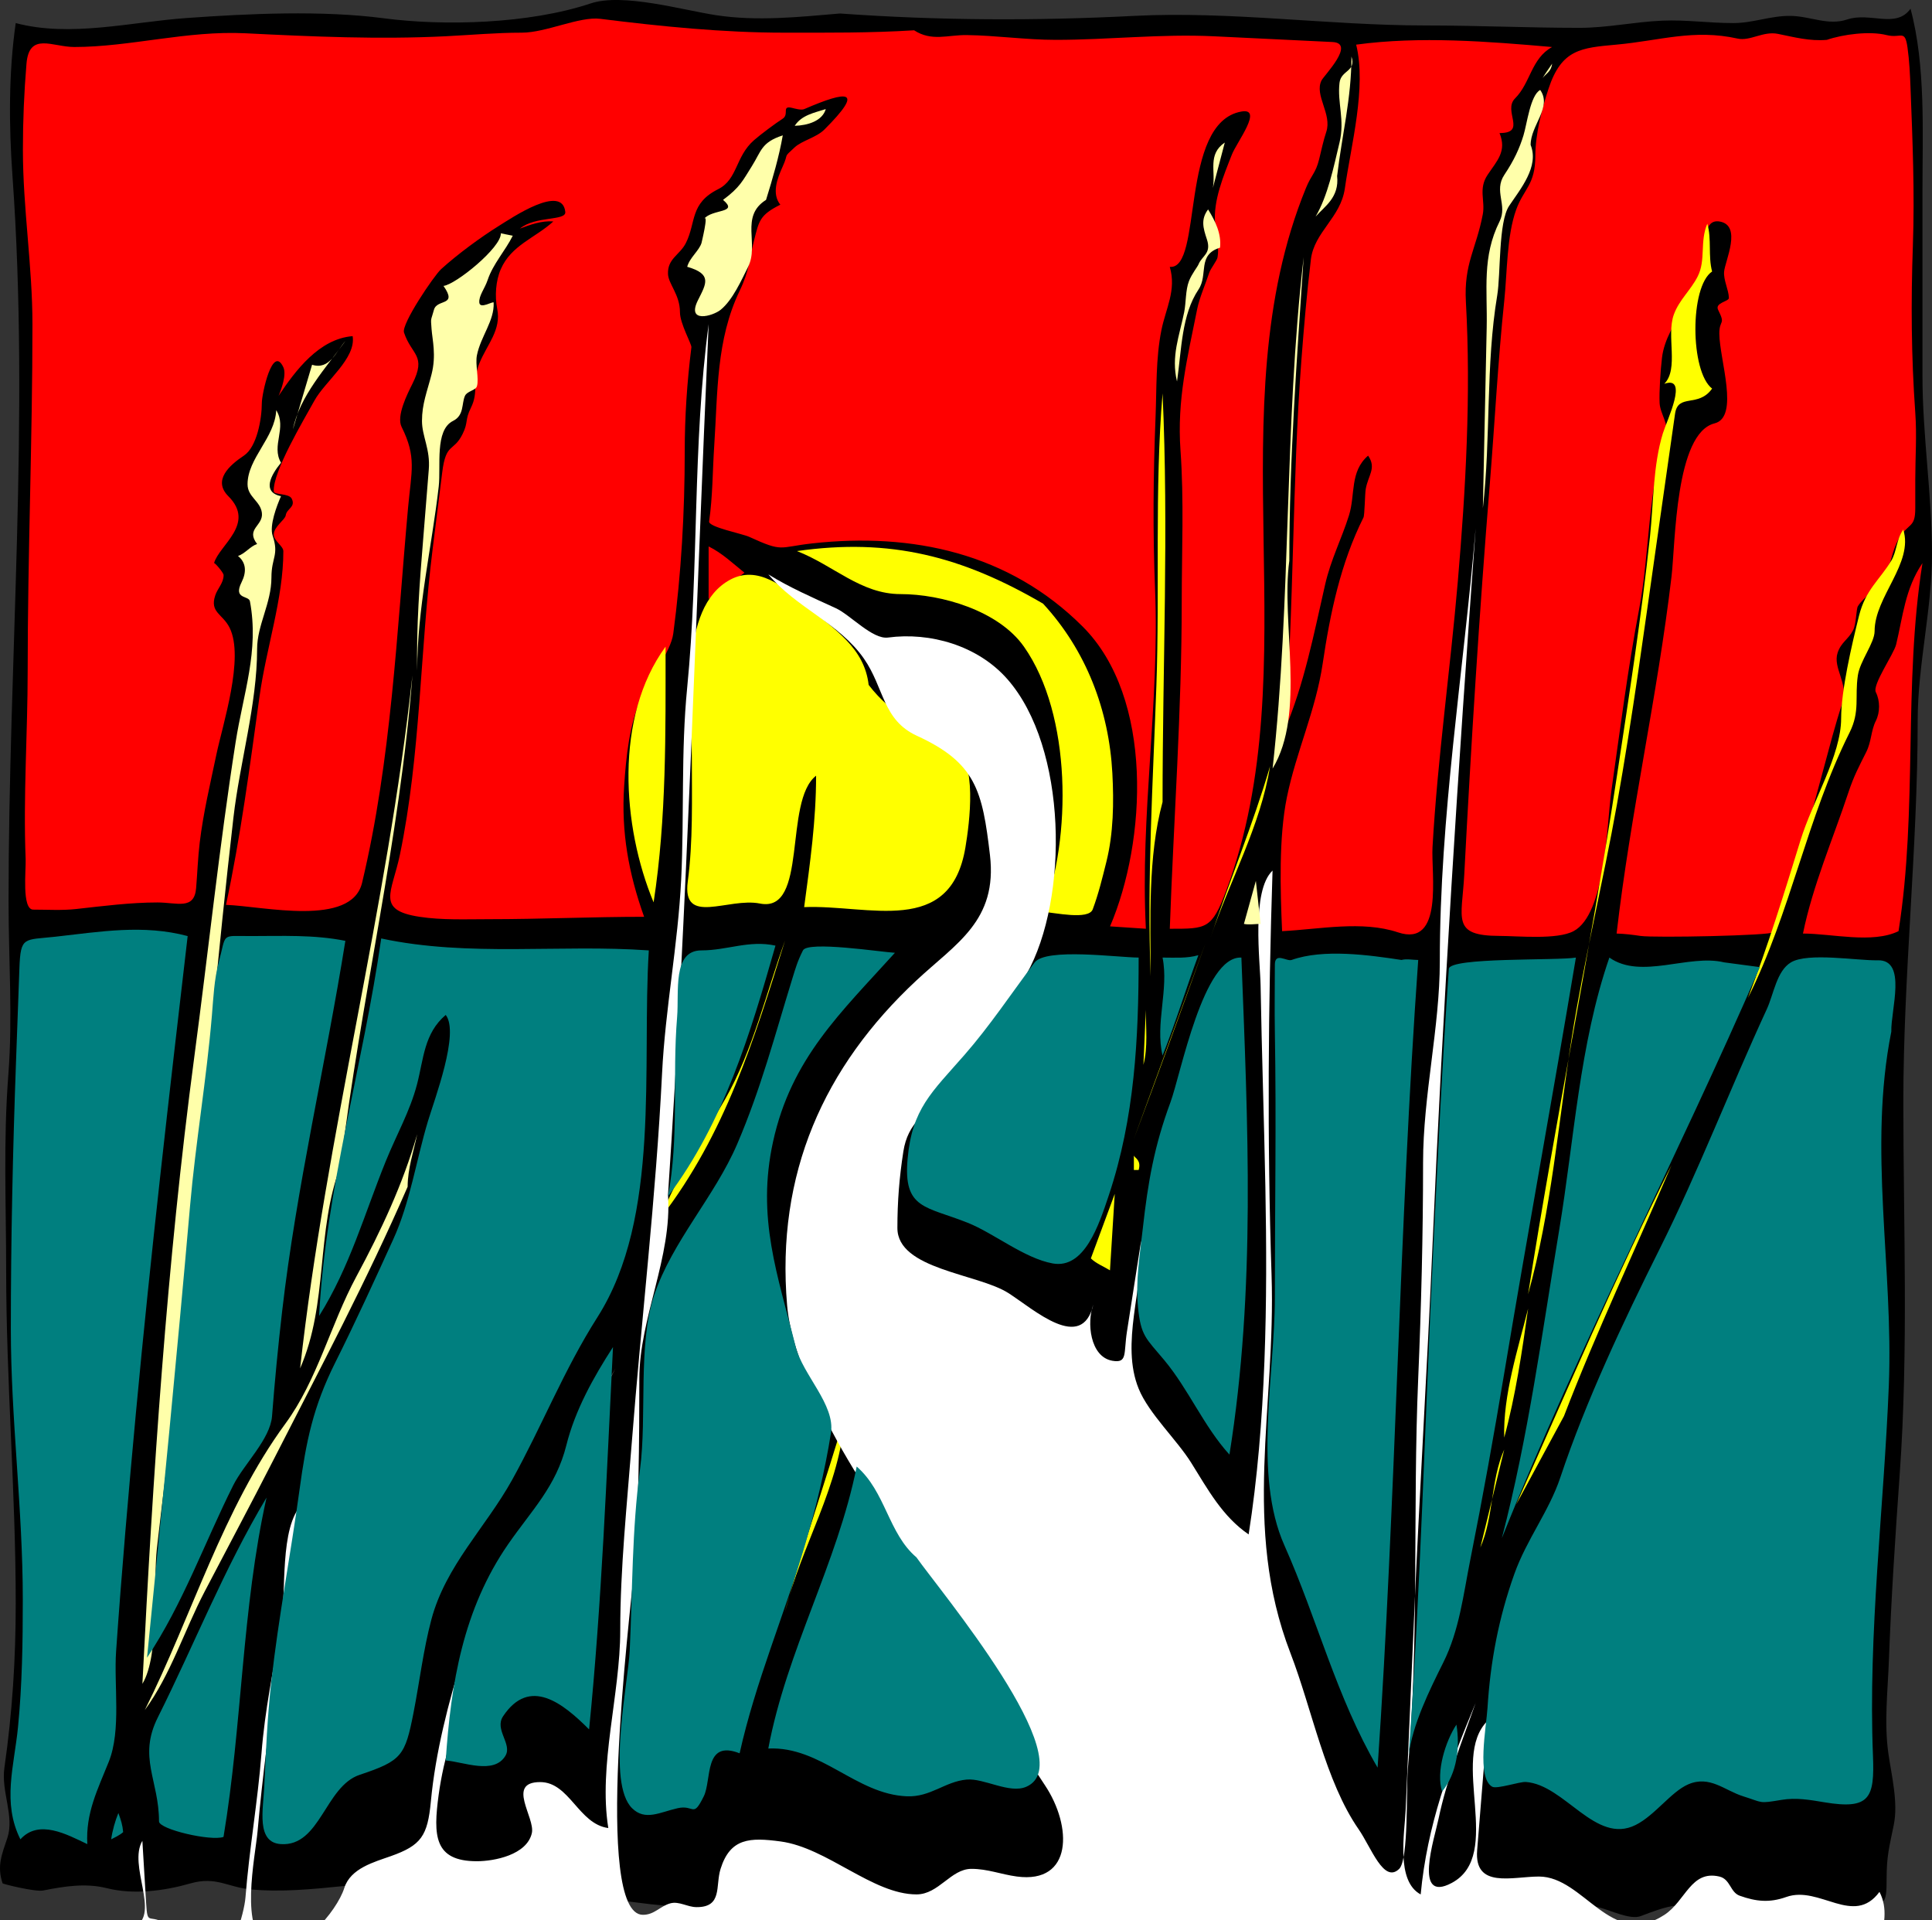 <?xml version="1.0"?><svg width="267.065" height="265.406" xmlns="http://www.w3.org/2000/svg">
 <rect width="100%" height="100%" fill="#333333" stroke="none"/>
 <title>Crane</title>

 <g>
  <title>Layer 1</title>
  <path d="m116.122,1.866c13.616,0.974 27.014,1.027 40.625,0.331c13.342,-0.683 26.915,1.321 40.296,1.321c7.141,0 14.177,0.33 21.305,0.33c3.828,0 7.583,-0.826 11.396,-0.991c3.403,-0.147 6.344,0.331 9.883,0.331c2.725,0 5.215,-1.051 7.953,-0.991c2.722,0.06 5.127,1.374 7.761,0.495c3.197,-1.066 6.733,1.316 8.755,-1.486c2.114,7.868 1.65,17.1 1.65,25.185c0,8.513 0,17.026 0,25.539c0,8.214 1.308,16.403 1.32,24.573c0.013,7.688 -1.981,15.385 -1.981,23.087c0,17.601 -1.982,35.111 -1.982,52.705c0,17.197 0.723,34.237 -0.502,51.439c-0.608,8.549 -1.176,17.164 -1.494,25.727c-0.157,4.252 -0.677,8.659 -0.071,12.889c0.438,3.06 1.372,6.757 0.747,9.846c-0.641,3.164 -0.992,4.317 -0.992,7.432c0,3.693 -0.159,3.798 -4.084,3.798c-8.078,0 -16.979,-1.085 -24.956,-0.086c-1.711,0.215 -3.349,0.878 -4.954,1.479c-1.5,0.563 -4.229,-0.86 -5.858,-1.223c-4.014,-0.892 -8.399,-1.368 -12.499,-0.996c-8.546,0.773 -16.402,0.176 -24.936,-0.165c-8.225,-0.329 -15.394,2.972 -23.391,2.972c-7.667,0 -15.086,-2.377 -22.851,-2.972c-16.092,-1.232 -32.763,2.7 -48.791,0.562c-9.073,-1.21 -18.24,-1.915 -27.348,-2.824c-8.791,-0.877 -17.969,1.802 -26.582,0.941c-3.041,-0.304 -4.71,-1.813 -8.196,-0.819c-3.691,1.052 -7.854,1.595 -11.597,0.659c-2.908,-0.727 -5.86,-0.257 -8.777,0.324c-1.112,0.222 -5.586,-0.901 -5.616,-0.99c-0.797,-2.398 -0.106,-3.979 0.661,-6.275c1,-2.993 -0.878,-6.416 -0.41,-9.681c1.098,-7.666 1.567,-14.994 1.567,-22.738c0,-15.415 -1.322,-30.67 -1.322,-46.04c0,-9.183 -0.413,-17.726 0.303,-27.042c0.616,-7.998 0.027,-15.906 0.027,-23.901c0,-33.691 2.934,-66.836 0.544,-100.262c-0.5,-7.001 -0.546,-14.217 0.447,-21.16c7.551,2.003 15.914,-0.148 23.6,-0.695c8.645,-0.619 18.768,-1.084 27.265,0.032c8.297,1.089 20.056,0.801 28.625,-2.055c4.417,-1.472 12.663,0.913 17.275,1.622c5.71,0.879 11.472,0.26 17.185,-0.227" clip-rule=" evenodd" id="path3"/>
  <path d="m214.547,6.499c-2.899,1.6 -2.962,4.947 -5.118,7.101c-1.733,1.73 1.706,4.807 -2.147,4.789c1.037,2.519 -0.345,3.824 -1.65,5.779c-1.303,1.95 -0.306,3.572 -0.662,5.449c-0.921,4.846 -2.632,6.8 -2.336,12.109c0.715,12.836 -0.02,25.82 -1.116,38.62c-1.049,12.241 -2.797,24.461 -3.498,36.726c-0.209,3.663 1.596,13.909 -4.773,11.786c-4.976,-1.658 -10.801,-0.426 -16.021,-0.166c-0.246,-5.68 -0.472,-12.931 0.662,-18.494c1.283,-6.298 3.992,-12.016 4.952,-18.494c1.032,-6.962 2.477,-13.869 5.637,-20.186c0.168,-0.336 0.193,-3.255 0.31,-3.922c0.339,-1.94 1.518,-2.889 0.33,-4.624c-2.555,2.201 -1.745,5.396 -2.644,8.256c-1.028,3.276 -2.498,6.056 -3.302,9.577c-1.544,6.767 -2.877,13.722 -5.614,20.146c1.362,-17.064 1.033,-34.166 2.341,-51.228c0.355,-4.641 0.753,-9.241 1.309,-13.862c0.459,-3.812 4.112,-5.754 4.694,-9.816c0.854,-5.96 3.019,-13.984 1.565,-19.876c8.791,-1.196 18.282,-0.443 27.081,0.33m37.985,-0.991c2.229,-0.766 5.924,-1.249 8.257,-0.661c2.021,0.509 2.518,-0.877 2.889,1.712c0.251,1.751 0.349,3.778 0.417,5.553c0.282,7.301 0.585,14.487 0.327,21.797c-0.274,7.784 -0.226,15.337 0.331,23.117c0.228,3.182 0,6.145 0,9.247c0,1.321 0,2.643 0,3.963c0,2.839 -0.932,1.917 -2.313,4.293c-0.936,1.611 -1.071,3.69 -1.982,5.284c-0.94,1.646 -2.789,2.606 -3.633,3.963c-0.254,0.408 -0.211,2.43 -0.658,3.302c-0.676,1.319 -1.659,1.662 -2.148,3.138c-0.701,2.115 1.555,4.26 0.661,6.935c-1.014,3.033 -1.801,6.161 -2.643,9.248c-2.057,7.546 -3.992,15.176 -6.896,22.436c-0.188,0.472 -16.478,0.797 -18.372,0.516c-1.127,-0.167 -2.118,-0.292 -3.302,-0.33c1.903,-16.538 5.646,-32.798 7.596,-49.373c0.537,-4.568 0.504,-19.779 5.944,-21.136c3.481,-0.868 0.686,-8.812 0.662,-12.384c-0.014,-2.042 0.918,-1.136 -0.165,-3.303c-0.498,-0.996 1.499,-1.146 1.485,-1.65c-0.029,-1.138 -0.76,-2.45 -0.661,-3.633c0.122,-1.461 2.55,-6.43 -0.659,-6.936c-2.262,-0.356 -1.981,3.274 -1.981,4.623c0,4.979 -5.334,9.117 -5.945,14.201c-0.194,1.612 -0.411,4.746 -0.331,6.274c0.08,1.539 1.351,2.875 0.826,4.458c-2.459,7.429 -2.188,16.317 -3.658,24.031c-1.58,8.293 -2.636,16.708 -3.829,25.065c-0.656,4.593 -0.765,17.053 -5.229,19.43c-2.285,1.217 -7.671,0.667 -10.24,0.661c-6.692,-0.017 -5.195,-2.337 -4.872,-8.489c0.946,-18.019 2.067,-35.989 3.529,-53.974c0.688,-8.449 1.118,-16.954 2.005,-25.384c0.406,-3.862 0.328,-8.916 1.65,-12.55c1.048,-2.88 2.641,-3.396 2.641,-7.431c0,-3.014 0.924,-6.537 1.817,-9.247c1.806,-5.468 4.462,-5.66 9.415,-6.109c5.974,-0.542 10.642,-2.187 16.733,-0.832c1.725,0.383 3.523,-1.062 5.561,-0.654c2.308,0.465 4.376,1.033 6.771,0.829m9.908,123.183c-3.615,1.762 -9.228,0.331 -13.21,0.331c1.352,-6.638 4.156,-13.095 6.275,-19.486c0.773,-2.333 1.454,-3.565 2.478,-5.614c0.723,-1.447 0.637,-2.931 1.319,-4.293c0.599,-1.193 0.592,-2.784 0,-3.964c-0.513,-1.024 2.481,-5.244 2.81,-6.604c0.918,-3.812 1.245,-7.741 3.633,-11.228c-2.666,16.862 -0.639,33.996 -3.305,50.858m-136.08,-124.504c2.439,1.578 4.637,0.628 7.268,0.66c4.077,0.05 8.171,0.661 12.313,0.661c7.376,0 14.485,-0.85 21.911,-0.491c5.446,0.263 10.892,0.527 16.338,0.79c3.253,0.158 -1.164,4.613 -1.515,5.315c-1.018,2.038 1.484,4.638 0.661,7.101c-0.413,1.237 -0.676,2.532 -0.99,3.797c-0.484,1.95 -1.05,2.085 -1.818,3.963c-12.543,30.65 0.591,66.123 -11.044,97.155c-1.978,5.274 -2.676,5.223 -7.78,5.223c0.54,-15.078 1.651,-30.093 1.651,-45.191c0,-6.955 0.325,-14.007 -0.172,-20.945c-0.499,-6.974 0.949,-12.73 2.319,-19.564c0.289,-1.443 1.153,-3.46 1.65,-4.954c0.207,-0.621 1.076,-1.675 1.154,-2.146c0.232,-1.406 -0.1,-2.41 -0.327,-4.624c-0.324,-3.155 1.177,-6.692 2.31,-9.577c0.677,-1.723 4.38,-6.479 1.323,-5.945c-8.65,1.513 -5.276,21.921 -9.909,21.466c0.945,3.241 -0.551,5.725 -1.158,8.752c-0.787,3.929 -0.649,8.026 -0.809,12.029c-0.319,7.972 -0.386,15.861 -0.066,23.834c0.631,15.742 -2.075,31.153 -1.271,46.864c-1.651,-0.11 -3.302,-0.22 -4.953,-0.33c5.023,-11.734 6.086,-31.565 -3.78,-41.429c-10.162,-10.16 -23.545,-13.034 -37.396,-11.498c-4.703,0.521 -3.948,1.268 -8.698,-0.905c-0.979,-0.448 -5.658,-1.348 -5.546,-2.132c0.505,-3.539 0.47,-6.957 0.708,-10.51c0.489,-7.326 0.252,-14.582 3.516,-21.374c1.373,-2.856 1.335,-4.38 1.982,-6.936c0.688,-2.718 0.777,-3.529 3.634,-4.954c-1.2,-1.519 -0.458,-3.555 0.331,-5.284c0.899,-1.97 -0.037,-1.087 1.651,-2.642c1.035,-0.953 2.994,-1.342 4.128,-2.477c5.515,-5.518 3.323,-5.459 -2.807,-2.807c-0.412,0.178 -1.27,-0.07 -1.652,-0.165c-1.541,-0.386 -0.381,0.88 -1.32,1.485c-1.018,0.656 -3.053,2.175 -3.965,2.972c-2.592,2.264 -2.252,5.418 -4.954,6.77c-3.943,1.973 -3.027,4.567 -4.459,7.431c-0.838,1.676 -2.561,2.142 -2.478,4.293c0.053,1.385 1.653,2.845 1.653,5.284c0,1.578 1.636,4.415 1.582,4.843c-0.604,4.836 -0.922,9.583 -0.922,14.458c0,8.327 -0.483,16.842 -1.582,25.099c-0.346,2.597 -3.335,6.261 -4.438,8.833c-1.642,3.83 -2.081,8.134 -2.354,12.25c-0.423,6.363 0.624,12.093 2.759,18.072c-7.162,0 -14.311,0.33 -21.458,0.33c-3.175,0 -6.438,0.15 -9.589,-0.33c-6.078,-0.926 -3.803,-3.346 -2.713,-8.577c2.886,-13.853 2.771,-28.196 4.52,-42.2c0.443,-3.55 0.887,-7.101 1.331,-10.651c0.525,-4.196 1.551,-2.752 2.809,-5.284c0.827,-1.665 0.296,-1.908 1.155,-3.632c1.114,-2.237 0.155,-3.606 1.156,-6.11c1.063,-2.658 3.075,-4.611 2.478,-7.595c-0.344,-1.715 -0.205,-3.838 0.496,-5.45c1.446,-3.328 4.743,-4.304 7.266,-6.604c-1.643,-0.126 -3.197,0.453 -4.624,0.991c2.155,-1.796 6.416,-1.023 6.276,-2.312c-0.422,-3.9 -7.339,0.79 -9.249,1.98c-2.422,1.511 -5.642,3.867 -7.927,5.945c-0.948,0.862 -5.513,7.573 -5.119,8.752c1.061,3.177 3.153,3.104 1.155,7.1c-0.687,1.374 -2.24,4.438 -1.486,5.945c2.095,4.188 1.351,6.106 0.896,11.116c-1.574,17.333 -2.306,34.875 -6.357,51.875c-1.468,6.16 -13.645,3.251 -18.815,3.06c2.025,-9.45 3.301,-19.156 4.624,-28.731c0.946,-6.849 3.303,-13.573 3.304,-20.146c0,-0.722 -1.322,-1.4 -1.322,-2.312c0,-1.067 1.565,-2.03 1.651,-2.642c0.133,-0.952 1.418,-1.124 0.826,-2.312c-0.377,-0.756 -2.446,-0.499 -2.477,-0.99c-0.173,-2.707 4.218,-10.009 5.614,-12.549c1.475,-2.684 5.793,-5.837 5.285,-8.917c-4.626,0.369 -7.907,4.758 -10.24,8.256c0.39,-0.899 1.138,-2.946 0.662,-3.962c-1.492,-3.189 -2.973,3.674 -2.973,4.953c0,2.202 -0.682,6.071 -2.477,7.266c-2.015,1.341 -4.343,3.415 -2.147,5.614c3.814,3.819 -1.278,6.741 -1.982,9.248c0.044,-0.157 1.322,1.311 1.322,1.651c0,1.101 -0.827,1.822 -1.156,2.807c-0.788,2.36 1.025,2.545 1.981,4.458c2.078,4.156 -0.959,13.403 -1.816,17.503c-0.849,4.061 -1.819,8.085 -2.313,12.22c-0.248,2.077 -0.322,4.189 -0.495,6.274c-0.255,3.067 -2.633,1.981 -5.339,1.981c-3.723,0 -7.524,0.494 -11.23,0.905c-1.957,0.217 -3.976,0.085 -5.945,0.085c-1.611,0 -0.991,-5.496 -1.05,-6.966c-0.348,-8.668 0.279,-17.362 0.279,-26.034c0,-15.971 0.66,-31.993 0.66,-47.886c0,-8.101 -1.32,-16.03 -1.32,-24.132c0,-3.997 0.162,-7.907 0.495,-11.89c0.37,-4.422 3.588,-2.312 6.606,-2.312c7.718,0 15.589,-2.3 23.677,-1.896c9.226,0.461 18.447,0.87 27.683,0.41c3.534,-0.177 6.962,-0.495 10.508,-0.495c3.365,0 7.954,-2.275 10.85,-1.913c8.396,1.049 16.942,1.913 25.409,1.913c6.043,0.002 11.908,0.05 17.966,-0.328m-23.45,74.967c-1.651,1.211 -3.303,2.422 -4.955,3.633c0,-2.422 0,-4.844 0,-7.266c1.866,0.912 3.357,2.354 4.955,3.633" fill="#ff0000" clip-rule=" evenodd" id="path5"/>
  <path d="m236.669,37.523c-3.109,2.076 -3.049,13.839 0,16.183c-1.906,2.693 -4.712,0.603 -5.123,3.479c-0.84,5.881 -1.677,11.763 -2.518,17.644c-1.736,12.138 -3.357,24.285 -5.516,36.355c-1.934,10.817 -4.551,21.497 -6.259,32.326c-1.863,11.822 -2.805,23.809 -6.02,35.361c3.756,-23.989 8.666,-47.79 12.303,-71.791c1.658,-10.947 3.366,-21.894 4.543,-32.898c0.497,-4.643 0.407,-9.826 1.79,-14.316c0.535,-1.738 3.611,-8.029 0.192,-6.82c2.045,-2.079 0.252,-6.631 1.319,-9.577c0.738,-2.036 2.342,-3.361 3.306,-5.284c1.138,-2.271 0.259,-4.774 1.32,-7.265c0.622,2.118 0.091,4.472 0.663,6.603m-75.966,73.316c-2.057,7.598 -1.651,16.288 -1.651,24.107c-0.5,-13.494 0.316,-26.717 0.797,-40.183c0.48,-13.451 -0.264,-27.017 0.854,-40.398c0.859,18.857 0,37.61 0,56.474m102.391,-37.649c1.454,4.642 -3.964,9.277 -3.964,14.037c0,1.629 -2.011,4.091 -2.313,6.109c-0.447,2.991 0.326,4.962 -1.146,7.903c-5.925,11.846 -8.13,24.847 -14.05,36.681c2.768,-7.196 5,-14.432 7.268,-21.796c1.683,-5.466 5.615,-11.737 5.615,-16.842c0,-3.824 1.443,-10.063 2.478,-14.201c0.899,-3.598 2.873,-4.958 4.457,-7.596c0.75,-1.248 0.691,-2.922 1.655,-4.295m-143.018,21.466c3.294,4.328 7.253,5.739 11.726,8.422c3.393,2.035 2.201,10.731 1.65,14.035c-2.07,12.429 -13.343,7.888 -22.293,8.256c0.82,-6.139 1.651,-11.961 1.651,-18.163c-4.544,3.54 -1.046,19.011 -7.761,17.668c-4.396,-0.878 -10.804,3.163 -9.977,-3.045c0.736,-5.524 0.563,-11.465 0.563,-17.046c0,-6.992 -1.945,-20.742 5.285,-24.658c3.78,-2.047 7.396,0.864 10.838,3.816c3.628,3.113 7.727,5.578 8.318,10.715m-29.727,30.054c-4.375,-10.504 -5.433,-25.632 1.653,-35.337c0,11.773 0.144,23.675 -1.653,35.337m53.838,-41.282c5.986,6.495 9.114,14.748 9.578,23.448c0.214,4.005 0.157,8.293 -0.831,12.243c-0.556,2.224 -1.08,4.408 -1.884,6.556c-0.571,1.525 -5.309,0.433 -6.863,0.355c3.915,-10.181 3.993,-27.215 -2.644,-36.658c-3.504,-4.985 -11.392,-7.265 -17.064,-7.265c-5.491,0 -9.233,-3.968 -14.312,-5.945c12.902,-1.843 22.821,0.734 34.02,7.266m23.119,46.236c2.648,-7.914 5.929,-15.797 8.259,-23.778c-1.296,8.239 -5.627,15.912 -8.259,23.778m-75.966,38.639c2.198,-5.818 5.857,-11.071 8.931,-16.452c3.782,-6.62 5.661,-14.693 8.245,-21.857c-4.299,13.758 -8.25,26.709 -17.176,38.309m65.399,-10.898c3.303,-9.027 6.606,-18.054 9.909,-27.081c-3.257,9.046 -6.533,18.079 -9.909,27.081m1.32,-10.239c0.11,-2.532 0.221,-5.063 0.331,-7.596c0,2.516 0.306,5.148 -0.331,7.596m77.618,2.973c-0.44,0.88 -0.88,1.761 -1.32,2.641c0.44,-0.88 0.88,-1.761 1.32,-2.641m-1.651,3.963c-0.771,1.762 -1.542,3.522 -2.313,5.284c0.771,-1.761 1.542,-3.522 2.313,-5.284m-77.287,5.613c0.146,0.339 1.053,0.629 0.659,1.982c-0.22,0 -0.439,0 -0.659,0c0,-0.66 0,-1.321 0,-1.982m59.452,35.999c-2.202,4.073 -4.405,8.146 -6.607,12.219c7.006,-15.753 13.75,-31.467 21.472,-46.896c-4.961,11.571 -10.346,22.923 -14.865,34.677m-65.398,-21.797c1.101,-2.973 2.201,-5.944 3.302,-8.917c-0.22,3.522 -0.44,7.046 -0.66,10.568c-0.836,-0.522 -1.951,-0.956 -2.642,-1.651m57.14,24.768c-0.176,-5.878 1.885,-12.164 3.302,-17.833c-0.852,6.056 -1.713,11.94 -3.302,17.833m-99.417,24.108c2.425,-9.113 5.627,-18.025 8.258,-27.079c-0.638,9.759 -5.998,17.766 -8.258,27.079m96.115,-8.916c1.101,-4.514 2.201,-9.027 3.302,-13.541c-1.901,4.252 -1.423,9.265 -3.302,13.541m1.321,2.312c-0.99,1.651 -1.981,3.302 -2.972,4.953c0.99,-1.651 1.981,-3.302 2.972,-4.953" fill="#ffff00" clip-rule=" evenodd" id="path7"/>
  <path d="m92.34,165.127c0.595,8.619 -3.963,16.992 -3.963,25.434c0,8.974 -0.063,18.044 -0.791,26.99c-0.424,5.21 -5.638,47.089 1.286,47.089c1.611,0 2.368,-1.206 3.799,-1.589c1.2,-0.323 2.379,0.529 3.633,0.529c3.602,0 2.563,-2.931 3.303,-5.293c1.344,-4.289 4.087,-4.349 8.282,-3.789c6.456,0.861 12.733,7.319 18.802,7.319c3.087,0 4.735,-3.53 7.597,-3.53c2.252,0 4.054,0.761 6.275,1.059c7.728,1.039 7.695,-6.914 3.866,-12.638c-4.737,-7.082 -8.938,-14.542 -13.466,-21.8c-4.234,-6.787 -7.935,-13.84 -12.199,-20.61c-3.914,-6.213 -9.316,-16.339 -9.96,-23.896c-1.549,-18.182 5.074,-32.956 17.887,-44.913c5.493,-5.126 11.219,-8.236 10.153,-17.317c-1.042,-8.881 -1.951,-12.75 -10.092,-16.48c-4.762,-2.182 -4.519,-6.631 -7.328,-10.665c-3.43,-4.925 -9.451,-7.085 -13.212,-11.645c2.905,1.807 6.199,3.241 9.311,4.666c2.024,0.927 5.081,4.352 7.23,4.064c5.776,-0.773 12.382,1.072 16.489,5.738c8.313,9.441 8.538,30.312 2.662,40.779c-3.262,5.809 -6.826,11.665 -11.332,16.475c-2.632,2.81 -5.071,4.021 -5.697,8.029c-0.563,3.596 -0.826,6.939 -0.826,10.585c0,5.736 11.124,6.286 15.357,8.999c3.531,2.262 10.133,8.276 11.728,1.587c-0.926,2.405 -0.483,7.232 2.643,7.764c2.108,0.359 1.53,-1.001 2.005,-4.038c0.652,-4.182 1.306,-8.364 1.958,-12.546c0.351,6.479 -2.896,14.204 -0.33,20.466c1.406,3.431 5.253,7.008 7.265,10.233c2.316,3.713 4.316,7.41 7.928,9.88c2.432,-15.495 2.611,-32.244 2.313,-47.99c-0.177,-9.292 -0.501,-18.586 -0.662,-27.877c-0.059,-3.372 -1.306,-13.052 1.653,-15.879c-0.6,18.601 -0.76,37.259 -0.138,55.868c0.613,18.346 -4.146,34.749 2.614,52.287c2.994,7.768 4.825,17.713 9.428,24.349c1.735,2.503 3.468,7.547 5.602,5.469c1.331,-1.296 0.958,-11.105 1.189,-13.702c1.585,-17.794 0.675,-36.091 1.435,-53.972c0.424,-9.962 0.678,-19.97 0.678,-29.942c0,-9.299 2.313,-18.686 2.313,-27.781c0,-20.104 3.255,-39.894 4.955,-59.861c-2.415,32.99 -4.539,66.057 -5.965,99.116c-0.732,17.002 -1.797,33.982 -2.532,50.984c-0.39,9.001 -0.783,18.002 -1.179,27.002c-0.141,3.225 -1.37,9.848 2.077,11.687c0.898,-9.58 3.951,-17.707 7.599,-26.466c-1.828,5.2 -3.996,10.568 -5.127,15.997c-0.571,2.746 -3.551,11.751 1.822,8.881c7.283,-3.891 -0.373,-17.163 4.956,-22.409c-0.481,5.961 -0.962,11.922 -1.443,17.884c-0.433,5.362 4.854,3.641 8.545,3.641c6.242,0 9.959,10.111 17.341,5.294c2.935,-1.915 3.661,-6.219 7.596,-5.294c1.529,0.359 1.485,2.175 2.807,2.648c2.271,0.812 4.125,1.002 6.443,0.176c4.602,-1.638 9.312,4.14 12.88,-0.706c2.388,4.581 -2.253,9.487 0,14.469c-7.048,-0.434 -14.935,0 -21.966,0c-3.209,0 -6.118,0.921 -9.248,1.588c-3.483,0.74 -7.53,-1.239 -11.063,-1.588c-7.193,-0.711 -14.62,0.352 -21.825,0.352c-8.484,0 -15.418,-2.234 -23.993,0.209c-3.722,1.06 -7.79,2.092 -11.652,2.262c-3.61,0.158 -7.988,-2.513 -11.17,-2.026c-3.039,0.464 -6.217,-0.424 -9.248,-0.889c-4.111,-0.629 -7.685,0.135 -11.743,-0.138c-8.766,-0.587 -17.672,0.579 -26.423,1.164c-8.607,0.574 -16.818,-1.234 -25.311,-2.345c-12.214,-1.597 -25.396,-2.368 -37.653,-1.059c-6.272,0.67 -12.812,0.333 -19.158,0.705c-4.091,0.24 -10.273,1.21 -14.201,0.354c-3.172,-0.69 -3.639,-1.887 -2.644,-4.94c2.11,-6.475 5.655,-1.411 9.909,-1.411c2.812,0 3.796,-0.627 6.276,-1.94c3.419,-1.812 -1.007,-8.443 0.991,-11.821c0.172,2.859 0.345,5.718 0.517,8.576c0.191,3.168 0.334,1.565 2.455,2.716c2.204,1.197 6.137,1.606 8.588,1.41c0.552,3.663 2.504,-2.473 2.693,-4.897c0.52,-6.644 1.69,-13.205 2.209,-19.849c0.478,-6.115 1.65,-11.615 2.694,-17.599c0.799,-4.579 -0.281,-13.738 2.973,-16.939c-2.229,15.087 -4.849,30.042 -6.205,45.262c-0.319,3.578 -2.598,13.882 1.582,15.784c4.009,1.824 9.414,-4.769 10.403,-7.939c0.853,-2.734 4.146,-3.596 6.441,-4.411c4.18,-1.486 5.081,-2.779 5.529,-7.553c0.637,-6.787 2.443,-13.768 4.452,-20.208c2.058,-6.598 7.92,-13.315 10.917,-19.716c3.184,-6.799 6.418,-13.443 10.149,-19.922c-5.399,9.889 -7.618,21.479 -13.542,31.054c-2.867,4.633 -5.573,7.374 -7.112,12.857c-1.391,4.953 -3.089,9.841 -3.788,15.02c-0.757,5.617 -0.649,9.173 5.284,9.173c2.386,0 6.904,-0.862 7.598,-3.882c0.493,-2.146 -3.592,-7.056 1.156,-7.056c4.05,0 5.307,5.811 9.413,6.351c-1.389,-8.679 1.651,-18.469 1.651,-27.315c0,-8.544 0.937,-17.497 1.6,-26.013c1.323,-16.966 3.335,-33.831 4.18,-50.947c0.445,-9.005 2.201,-17.814 2.643,-26.817c0.434,-8.837 -0.042,-17.644 0.826,-26.466c1.648,-16.756 0.718,-33.436 2.973,-50.285c-1.793,40.099 -2.942,80.284 -5.62,120.327" fill="#ffffff" clip-rule=" evenodd" id="path9"/>
  <path d="m47.1,161.045c-3.49,9.207 -1.667,19.018 -5.616,28.072c3.579,-32.196 12.043,-63.59 15.525,-95.773c-1.759,22.842 -7.185,45.003 -9.909,67.701m-8.257,-97.092c-1.384,1.683 -2.686,4.05 0,4.624c-0.599,1.35 -1.619,4.063 -1.157,5.449c0.909,2.724 -0.165,2.987 -0.165,5.78c0,3.589 -1.981,6.556 -1.981,9.907c0,7.627 -2.388,15.629 -3.27,23.267c-1.083,9.385 -2.031,18.77 -2.936,28.174c-1.646,17.108 -3.588,34.188 -5.202,51.303c-0.678,7.187 -1.631,14.351 -2.443,21.523c-0.547,4.83 0.421,14.708 -2.003,18.731c1.44,-28.734 3.369,-58.106 7.168,-86.618c1.93,-14.48 3.453,-29.047 5.713,-43.5c1.055,-6.743 3.272,-12.621 1.982,-19.484c-0.16,-0.852 -2.354,-0.241 -1.156,-2.642c0.71,-1.425 0.636,-2.709 -0.496,-3.632c0.961,-0.301 1.687,-1.331 2.643,-1.652c-1.623,-2.109 0.873,-2.501 0.661,-4.293c-0.195,-1.649 -1.982,-2.199 -1.982,-3.963c0,-3.604 3.787,-6.422 3.964,-10.237c1.523,2.449 -0.729,4.878 0.66,7.263m145.99,-39.631c0.319,2.98 -1.731,4.194 -2.975,5.615c1.714,-2.941 2.479,-6.799 3.306,-10.238c0.756,-3.148 -0.327,-5.497 0,-8.255c0.212,-1.784 2.325,-1.507 1.65,-3.634c0,5.807 -1.314,10.846 -1.981,16.512m28.402,-13.54c0.41,-0.678 0.883,-1.323 1.323,-1.982c-0.144,1.098 -0.805,1.336 -1.323,1.982m-1.652,9.248c1.19,2.997 -1.384,6.046 -2.971,8.421c-1.504,2.252 -1.152,9.401 -1.65,12.385c-1.611,9.656 -0.862,19.639 -1.982,29.392c0.176,-8.296 0.352,-16.593 0.527,-24.889c0.115,-5.396 -0.666,-9.825 1.784,-14.741c1.132,-2.272 -0.852,-4.175 0.659,-6.439c1.36,-2.038 2.092,-3.651 2.644,-5.449c0.489,-1.595 0.952,-5.563 2.313,-6.275c1.678,2.393 -1.336,4.874 -1.324,7.595m-101.728,-2.642c0.959,-1.497 2.749,-1.812 4.294,-2.312c-0.474,1.637 -2.466,2.258 -4.294,2.312m-3.963,10.237c-3.658,2.298 -0.914,6.128 -2.478,9.248c-0.918,1.831 -2.136,4.599 -3.798,5.944c-1.089,0.881 -4.758,1.913 -3.138,-1.321c1.158,-2.311 2.004,-3.61 -1.485,-4.624c0.354,-1.286 1.647,-2.211 1.982,-3.302c-0.057,0.186 1.042,-4.198 0.329,-3.303c1.141,-1.432 4.88,-0.753 2.643,-2.642c2.349,-1.739 2.718,-2.65 3.963,-4.623c1.346,-2.132 1.307,-3.324 4.294,-4.293c-0.523,2.994 -1.404,5.977 -2.312,8.916m61.764,-1.651c0.425,-2.297 -0.771,-4.624 1.65,-6.275c-0.55,2.092 -1.1,4.183 -1.65,6.275m0.992,8.256c-3.197,0.987 -1.597,3.714 -2.975,5.779c-2.348,3.52 -2.334,8.256 -2.971,12.714c-0.843,-3.471 0.321,-6.259 0.989,-9.577c0.265,-1.313 0.179,-3.055 0.662,-4.293c0.396,-1.015 1.175,-1.956 1.319,-2.312c0.491,-1.213 1.82,-1.487 1.158,-3.468c-0.528,-1.583 -0.856,-2.763 0.166,-4.128c1.001,1.608 1.865,3.372 1.652,5.285m12.221,-2.311c0,1.088 0,1.088 0,0m-109.988,0.66c-1.039,2.085 -2.727,3.889 -3.469,6.11c-0.402,1.204 -1.249,2.19 -1.156,3.137c0.093,0.957 1.97,-0.276 1.982,0c0.111,2.526 -1.779,4.636 -2.311,7.266c-0.261,1.292 0.313,3.235 0,4.293c-0.169,0.57 -1.355,0.666 -1.653,1.321c-0.493,1.087 -0.083,2.687 -1.65,3.468c-2.561,1.277 -1.655,6.244 -1.981,9.082c-0.984,8.554 -2.973,16.779 -2.973,25.43c-0.128,-5.977 0.329,-12.211 0.826,-18.164c0.268,-3.205 0.507,-6.413 0.774,-9.618c0.235,-2.818 -0.939,-4.586 -0.939,-6.729c0,-2.367 0.706,-4.031 1.322,-6.44c0.675,-2.639 0.109,-4.781 0,-6.274c-0.121,-1.655 -0.107,-1.025 0.331,-2.643c0.422,-1.562 3.328,-0.432 1.32,-3.302c1.671,-0.175 8.017,-5.314 7.927,-7.266c0.548,0.108 1.1,0.219 1.65,0.329m107.344,44.914c-1.174,8.625 2.328,21.044 -2.312,28.731c2.612,-23.5 1.574,-47.142 4.294,-70.673c-0.931,13.979 -1.982,27.931 -1.982,41.942m-137.731,-18.164c0.881,-2.972 1.762,-5.945 2.644,-8.917c2.422,0.768 3.327,-1.842 4.623,-3.302c-2.685,3.685 -6.36,7.68 -7.267,12.219m62.755,15.522c0.551,0.22 1.102,0.44 1.653,0.66c-0.551,-0.22 -1.103,-0.44 -1.653,-0.66m77.62,24.769c-0.33,0.88 -0.661,1.761 -0.991,2.642c0.33,-0.881 0.661,-1.762 0.991,-2.642m-1.654,3.302c-0.22,0.661 -0.439,1.321 -0.659,1.982c0.22,-0.661 0.44,-1.321 0.659,-1.982m-7.265,24.769c0.551,-1.981 1.101,-3.963 1.651,-5.945c0.22,1.981 0.44,3.963 0.66,5.945c-0.74,0 -1.59,0.147 -2.311,0m-115.602,36.328c-5.6,12.879 -12.117,25.156 -18.496,37.648c-3.137,6.144 -6.388,12.213 -9.579,18.328c-2.806,5.378 -4.671,11.438 -8.256,16.347c6.488,-12.979 10.813,-27.838 19.438,-39.592c4.431,-6.039 6.228,-13.682 9.805,-20.322c3.4,-6.313 6.439,-12.779 8.41,-19.675c-0.506,2.444 -1.311,4.734 -1.322,7.266" fill="#ffffaa" clip-rule=" evenodd" id="path11"/>
  <path d="m238.321,133.002c1.651,0.22 3.302,0.441 4.953,0.661c-11.491,26.522 -24.919,52.052 -35.672,78.93c3.676,-14.094 5.542,-28.274 7.929,-42.603c2.068,-12.421 2.804,-25.7 6.937,-37.648c4.385,3.089 10.953,-0.523 15.853,0.66m-20.479,-0.66c-3.188,19.114 -6.692,38.161 -9.879,57.275c-1.442,8.655 -2.988,17.281 -4.708,25.887c-0.979,4.894 -1.513,9.789 -3.744,14.262c-1.9,3.809 -4.29,8.627 -4.788,12.879c1.66,-23.272 2.254,-46.564 3.392,-69.861c0.633,-12.969 1.255,-25.924 2.158,-38.876c0.115,-1.64 15.019,-1.12 17.569,-1.566m-24.111,0.331c0.686,-0.189 1.595,0 2.313,0c-2.654,37.177 -3.068,74.448 -5.615,111.625c-5.721,-9.803 -8.314,-20.454 -12.882,-30.714c-4.343,-9.755 -1.321,-23.569 -1.321,-34.234c0,-12.274 0.212,-24.494 0,-36.77c-0.054,-3.081 0,-6.167 0,-9.249c0,-1.791 1.64,-0.419 2.313,-0.658c4.402,-1.565 10.689,-0.685 15.192,0m-67.049,82.562c3.175,4.531 23.092,28.244 15.193,31.704c-2.326,1.019 -5.849,-1.21 -8.258,-0.99c-3.002,0.273 -4.972,2.444 -8.257,2.311c-7.054,-0.288 -11.84,-6.932 -19.156,-6.604c2.547,-13.575 9.536,-25.557 12.22,-38.971c4.014,3.496 4.358,9.232 8.258,12.55m43.268,-14.2c-3.572,-3.935 -5.614,-8.979 -9.017,-13.063c-2.518,-3.022 -3.225,-3.299 -3.62,-7.277c-0.362,-3.646 0.255,-7.285 0.66,-10.923c0.713,-6.399 1.584,-11.383 3.817,-17.415c1.438,-3.883 4.537,-20.283 9.811,-20.014c0.89,23.07 2.008,45.809 -1.651,68.692m-46.241,-69.353c-7.487,8.282 -14.325,14.594 -16.844,26.09c-2.313,10.554 0.639,18.417 3.132,28.377c0.963,3.848 5.481,8.009 4.869,11.889c-0.833,5.279 -2.077,10.335 -3.584,15.461c-2.849,9.69 -6.842,18.926 -9.042,28.817c-4.975,-1.942 -3.831,3.675 -4.954,5.943c-1.54,3.109 -1.261,1.112 -3.633,1.65c-2.434,0.553 -4.464,1.786 -6.276,0c-3.545,-3.494 -0.534,-17.403 -0.329,-21.795c0.394,-8.459 0.295,-16.576 1.418,-25.006c0.992,-7.442 -0.328,-17.235 1.958,-24.092c2.478,-7.433 8.366,-13.634 11.487,-20.915c3.264,-7.615 5.17,-14.919 7.596,-22.788c0.479,-1.554 0.716,-2.426 1.487,-3.962c0.673,-1.342 10.859,0.233 12.715,0.331m-34.02,-0.33c-1,15.993 1.722,36.832 -7.101,50.693c-4.662,7.324 -7.683,15.085 -11.797,22.488c-3.66,6.584 -9.171,11.839 -11.158,19.289c-1.11,4.163 -1.636,8.622 -2.462,12.845c-1.175,6.004 -1.611,6.675 -7.446,8.622c-4.796,1.6 -5.445,9.937 -10.9,9.578c-3.443,-0.227 -2.442,-4.752 -2.294,-7.999c0.22,-4.828 0.434,-9.653 0.972,-14.46c0.995,-8.896 2.696,-17.673 3.904,-26.532c0.919,-6.739 1.878,-11.446 4.942,-17.576c2.795,-5.59 5.405,-11.302 7.999,-16.988c2.354,-5.161 3.157,-10.85 4.799,-16.326c0.918,-3.063 4.409,-12.228 2.467,-14.717c-3.001,2.556 -3.044,6.05 -3.963,9.577c-0.966,3.709 -2.855,7.02 -4.294,10.567c-2.979,7.342 -4.992,14.675 -9.247,21.467c0.922,-17.558 6.101,-34.778 8.587,-52.179c12.107,2.593 24.705,0.775 36.992,1.651m-41.947,-1.321c-2.735,17.09 -6.755,33.995 -8.742,51.211c-0.558,4.832 -1.021,9.638 -1.395,14.487c-0.245,3.175 -3.905,6.636 -5.367,9.558c-3.99,7.976 -6.947,16.374 -11.912,23.819c2.085,-20.837 4.134,-41.7 5.945,-62.417c0.77,-8.803 2.29,-17.587 3.024,-26.379c0.201,-2.407 0.312,-4.963 0.94,-7.308c1.103,-4.112 0.215,-3.633 4.354,-3.633c4.427,0.001 8.797,-0.213 13.153,0.662m-21.799,-0.661c-2.556,21.962 -5.112,43.974 -7.162,65.988c-1.019,10.946 -1.966,21.88 -2.73,32.848c-0.326,4.671 0.728,10.92 -1.008,15.266c-1.551,3.881 -3.209,7.077 -2.972,11.396c-2.791,-1.32 -6.696,-3.499 -9.249,-0.662c-2.551,-5.081 -0.86,-10.137 -0.331,-15.521c0.576,-5.853 0.661,-11.751 0.661,-17.638c0,-12.53 -1.652,-24.911 -1.652,-37.369c0,-12.356 0.268,-24.64 0.716,-36.979c0.156,-4.293 0.312,-8.585 0.468,-12.877c0.162,-4.465 0.617,-3.88 4.981,-4.365c6.189,-0.69 12.147,-1.724 18.278,-0.087m235.497,13.21c-3.229,16.171 0.31,32.639 -0.343,48.901c-0.679,16.941 -2.873,34.186 -2.193,51.136c0.234,5.85 -0.396,7.524 -6.713,6.469c-2.023,-0.338 -3.897,-0.671 -5.945,-0.33c-3.202,0.533 -2.467,0.384 -5.281,-0.496c-2.566,-0.803 -4.622,-2.939 -7.6,-1.651c-2.363,1.022 -4.592,4.277 -7.266,5.614c-5.549,2.775 -9.796,-5.579 -15.191,-5.944c-0.836,-0.057 -3.977,1.011 -4.626,0.661c-2.192,-1.18 -0.826,-8.262 -0.661,-10.898c0.402,-6.428 1.544,-12.44 3.713,-18.518c1.708,-4.786 4.798,-8.661 6.361,-13.351c3.503,-10.509 8.728,-21.577 13.729,-31.581c5.387,-10.776 9.74,-22.152 14.807,-33.124c0.955,-2.067 1.355,-5.281 3.338,-6.465c2.351,-1.404 9.227,-0.219 11.997,-0.285c4.085,-0.098 1.797,6.846 1.874,9.862m-180.008,96.432c-3.605,-3.602 -8.21,-7.331 -11.89,-1.815c-1.232,1.847 1.29,3.824 0.331,5.448c-1.581,2.678 -5.816,0.848 -8.258,0.661c0.711,-10.659 2.406,-20.905 8.644,-29.912c3.245,-4.687 6.602,-7.938 8.03,-13.656c1.212,-4.853 3.751,-9.399 6.447,-13.565c-0.883,17.637 -1.545,35.265 -3.304,52.839m-50.535,14.862c-1.731,0.622 -8.917,-1.046 -8.917,-2.146c0,-5.69 -2.93,-8.837 -0.166,-14.365c5.055,-10.111 9.192,-20.64 15.029,-30.384c-3.421,15.383 -3.351,31.343 -5.946,46.895m134.759,-121.862c-1.713,4.615 -3.123,9.275 -4.953,13.871c-1.05,-4.468 0.889,-9.104 0,-13.54c1.691,-0.001 3.369,0.133 4.953,-0.331m-8.258,0.33c0,11.222 -0.551,22.133 -4.12,32.84c-1.378,4.133 -3.365,10.236 -7.771,9.432c-3.915,-0.716 -8.115,-4.17 -11.724,-5.613c-5.809,-2.323 -8.94,-1.84 -8.325,-8.813c0.614,-6.963 3.314,-9.186 7.861,-14.388c3.518,-4.025 6.483,-8.496 9.692,-12.772c1.558,-2.075 11.61,-0.686 14.387,-0.686m-50.202,-1.651c-3.511,12.281 -7.11,24.34 -14.865,34.677c1.575,-8.218 0.578,-16.525 1.27,-24.81c0.29,-3.472 -0.685,-9.207 3.354,-9.207c3.566,0.001 6.592,-1.456 10.241,-0.66m-90.171,122.523c-0.535,0.466 -1.237,0.772 -1.652,0.99c0.143,-1.134 0.552,-2.577 0.991,-3.633c0.362,0.985 0.582,1.672 0.661,2.643m182.32,-5.615c-0.873,-2.701 0.465,-6.938 1.981,-9.246c0.511,3.097 0.1,6.711 -1.981,9.246" fill="#007f7f" clip-rule=" evenodd" id="path13"/>
  <path d="m104.892,239.645c-0.22,-4.914 2.626,-8.602 3.304,-13.209c-1.101,4.403 -2.203,8.806 -3.304,13.209" clip-rule=" evenodd" id="path15"/>
  <path d="m15.382,246.91c0,0.551 0,1.103 0,1.653c0,-0.551 0,-1.103 0,-1.653" clip-rule=" evenodd" id="path17"/>
 </g>
</svg>